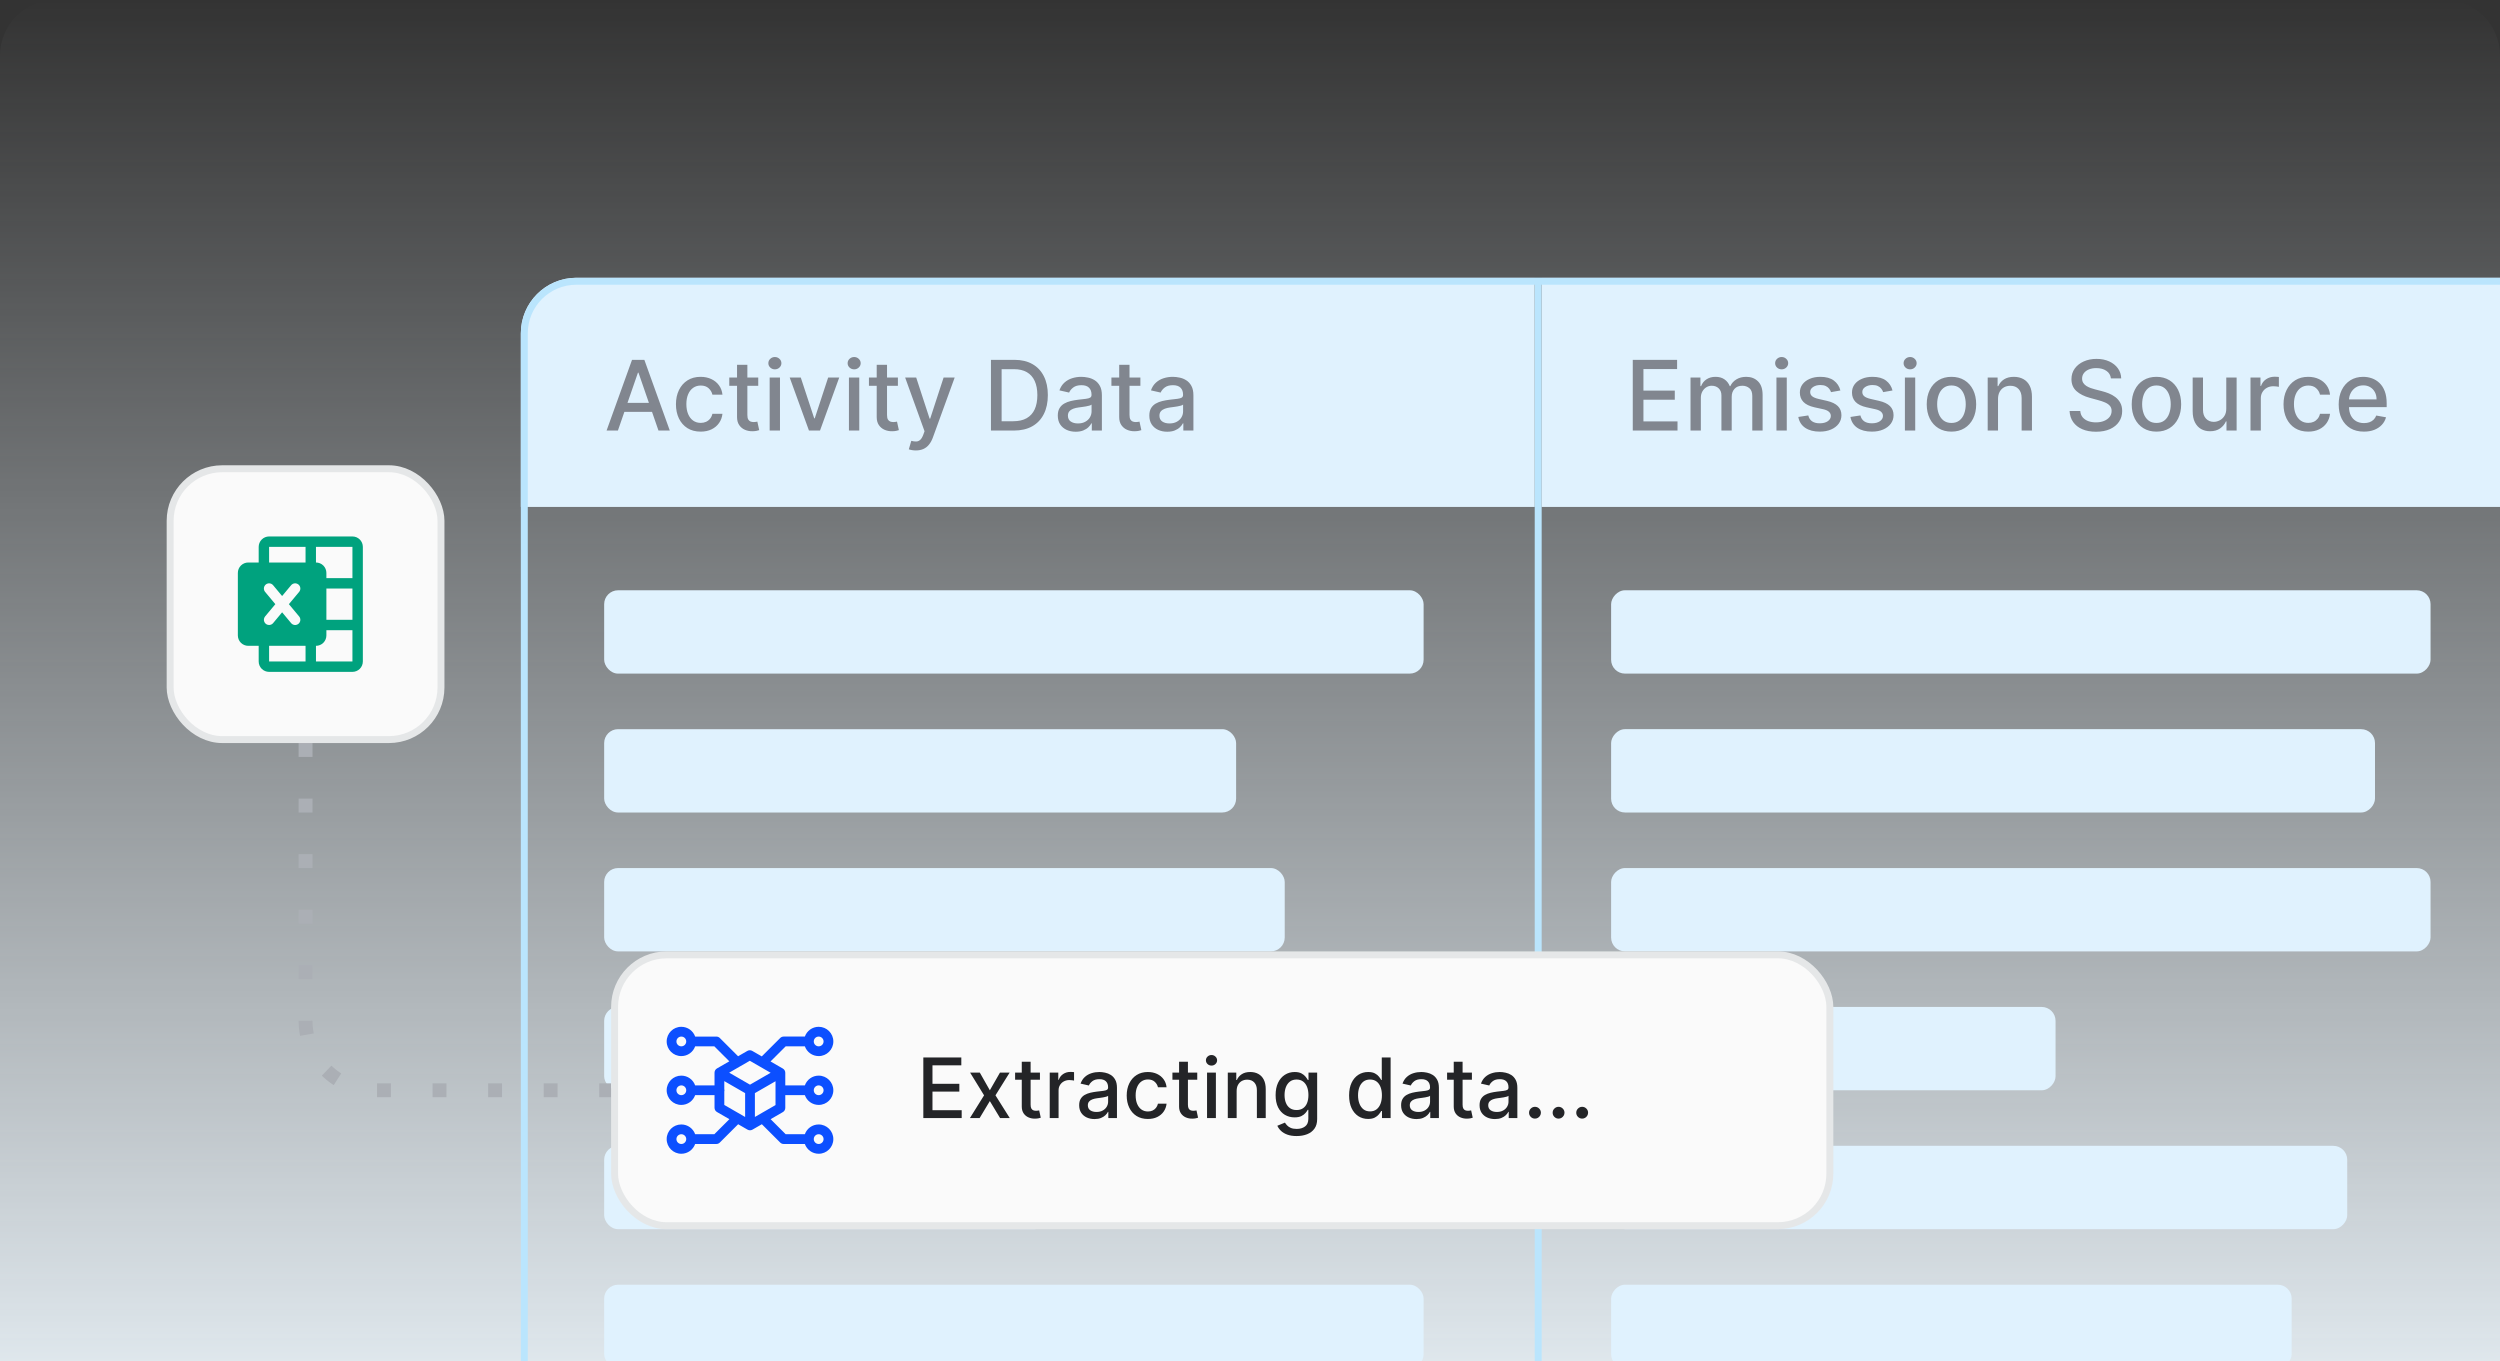 <svg width="360" height="196" viewBox="0 0 360 196" fill="none" xmlns="http://www.w3.org/2000/svg">
<rect x="0" y="0" width="360" height="196" fill="#333333" stroke="none"/>
<g clip-path="url(#clip0_6671_91084)">
<path d="M0 8C0 3.582 3.582 0 8 0H352C356.418 0 360 3.582 360 8V208C360 212.418 356.418 216 352 216H8C3.582 216 0 212.418 0 208V8Z" fill="url(#paint0_linear_6671_91084)"/>
<g clip-path="url(#clip1_6671_91084)">
<rect width="146" height="33" transform="translate(75 40)" fill="#E0F2FE"/>
<path d="M88.979 62H87.348L91.012 51.818H92.787L96.451 62H94.82L91.942 53.668H91.862L88.979 62ZM89.252 58.013H94.542V59.305H89.252V58.013ZM100.896 62.154C100.156 62.154 99.52 61.987 98.987 61.652C98.456 61.314 98.049 60.848 97.763 60.255C97.478 59.662 97.336 58.982 97.336 58.217C97.336 57.441 97.482 56.757 97.773 56.163C98.065 55.567 98.476 55.101 99.006 54.766C99.537 54.432 100.161 54.264 100.881 54.264C101.461 54.264 101.978 54.372 102.432 54.587C102.886 54.8 103.252 55.098 103.531 55.482C103.812 55.867 103.98 56.316 104.033 56.83H102.586C102.506 56.472 102.324 56.163 102.039 55.905C101.757 55.646 101.379 55.517 100.906 55.517C100.491 55.517 100.128 55.626 99.817 55.845C99.508 56.061 99.268 56.369 99.096 56.77C98.924 57.168 98.837 57.638 98.837 58.182C98.837 58.739 98.922 59.219 99.091 59.624C99.26 60.028 99.499 60.341 99.807 60.563C100.118 60.785 100.485 60.896 100.906 60.896C101.187 60.896 101.442 60.845 101.671 60.742C101.903 60.636 102.097 60.485 102.253 60.29C102.412 60.094 102.523 59.859 102.586 59.584H104.033C103.98 60.078 103.819 60.519 103.55 60.906C103.282 61.294 102.922 61.599 102.472 61.821C102.024 62.043 101.499 62.154 100.896 62.154ZM109.187 54.364V55.557H105.016V54.364H109.187ZM106.134 52.534H107.621V59.758C107.621 60.046 107.664 60.263 107.75 60.409C107.836 60.552 107.947 60.649 108.083 60.702C108.222 60.752 108.373 60.777 108.536 60.777C108.655 60.777 108.759 60.769 108.849 60.752C108.938 60.736 109.008 60.722 109.058 60.712L109.326 61.94C109.24 61.974 109.117 62.007 108.958 62.04C108.799 62.076 108.6 62.096 108.362 62.099C107.971 62.106 107.606 62.036 107.268 61.891C106.93 61.745 106.656 61.519 106.448 61.215C106.239 60.91 106.134 60.527 106.134 60.066V52.534ZM110.831 62V54.364H112.318V62H110.831ZM111.582 53.185C111.324 53.185 111.101 53.099 110.916 52.927C110.734 52.751 110.642 52.542 110.642 52.3C110.642 52.055 110.734 51.846 110.916 51.674C111.101 51.498 111.324 51.41 111.582 51.41C111.841 51.41 112.061 51.498 112.243 51.674C112.429 51.846 112.522 52.055 112.522 52.3C112.522 52.542 112.429 52.751 112.243 52.927C112.061 53.099 111.841 53.185 111.582 53.185ZM120.85 54.364L118.081 62H116.49L113.716 54.364H115.312L117.246 60.24H117.325L119.254 54.364H120.85ZM122.247 62V54.364H123.734V62H122.247ZM122.998 53.185C122.74 53.185 122.517 53.099 122.332 52.927C122.15 52.751 122.058 52.542 122.058 52.3C122.058 52.055 122.15 51.846 122.332 51.674C122.517 51.498 122.74 51.41 122.998 51.41C123.257 51.41 123.477 51.498 123.659 51.674C123.845 51.846 123.938 52.055 123.938 52.3C123.938 52.542 123.845 52.751 123.659 52.927C123.477 53.099 123.257 53.185 122.998 53.185ZM129.298 54.364V55.557H125.127V54.364H129.298ZM126.246 52.534H127.732V59.758C127.732 60.046 127.775 60.263 127.862 60.409C127.948 60.552 128.059 60.649 128.195 60.702C128.334 60.752 128.485 60.777 128.647 60.777C128.766 60.777 128.871 60.769 128.96 60.752C129.05 60.736 129.119 60.722 129.169 60.712L129.438 61.94C129.351 61.974 129.229 62.007 129.07 62.04C128.911 62.076 128.712 62.096 128.473 62.099C128.082 62.106 127.717 62.036 127.379 61.891C127.041 61.745 126.768 61.519 126.559 61.215C126.35 60.91 126.246 60.527 126.246 60.066V52.534ZM131.882 64.864C131.66 64.864 131.458 64.845 131.276 64.809C131.093 64.776 130.958 64.739 130.868 64.7L131.226 63.481C131.498 63.554 131.74 63.586 131.952 63.576C132.164 63.566 132.351 63.486 132.514 63.337C132.679 63.188 132.825 62.945 132.951 62.606L133.135 62.099L130.341 54.364H131.932L133.866 60.29H133.945L135.879 54.364H137.475L134.328 63.019C134.182 63.417 133.997 63.753 133.771 64.028C133.546 64.307 133.278 64.516 132.966 64.655C132.655 64.794 132.293 64.864 131.882 64.864ZM145.993 62H142.697V51.818H146.097C147.095 51.818 147.952 52.022 148.668 52.43C149.384 52.834 149.932 53.416 150.313 54.175C150.698 54.93 150.89 55.837 150.89 56.894C150.89 57.955 150.696 58.866 150.308 59.629C149.924 60.391 149.367 60.977 148.638 61.389C147.909 61.796 147.027 62 145.993 62ZM144.233 60.658H145.908C146.684 60.658 147.329 60.512 147.842 60.22C148.356 59.925 148.741 59.499 148.996 58.943C149.251 58.382 149.379 57.7 149.379 56.894C149.379 56.095 149.251 55.418 148.996 54.861C148.744 54.304 148.368 53.881 147.867 53.593C147.367 53.305 146.745 53.16 146.003 53.16H144.233V60.658ZM154.903 62.169C154.419 62.169 153.982 62.08 153.591 61.901C153.2 61.718 152.89 61.455 152.661 61.11C152.436 60.765 152.323 60.343 152.323 59.842C152.323 59.411 152.406 59.057 152.572 58.778C152.737 58.5 152.961 58.28 153.243 58.117C153.524 57.955 153.839 57.832 154.187 57.749C154.535 57.666 154.89 57.603 155.251 57.56C155.709 57.507 156.08 57.464 156.365 57.431C156.65 57.395 156.857 57.337 156.986 57.257C157.116 57.178 157.18 57.048 157.18 56.869V56.834C157.18 56.4 157.058 56.064 156.812 55.825C156.57 55.587 156.209 55.467 155.729 55.467C155.228 55.467 154.834 55.578 154.545 55.8C154.26 56.019 154.063 56.263 153.954 56.531L152.557 56.213C152.722 55.749 152.964 55.374 153.282 55.09C153.604 54.801 153.974 54.592 154.391 54.463C154.809 54.331 155.248 54.264 155.709 54.264C156.014 54.264 156.337 54.301 156.678 54.374C157.023 54.443 157.344 54.572 157.643 54.761C157.944 54.95 158.191 55.22 158.383 55.572C158.576 55.92 158.672 56.372 158.672 56.929V62H157.22V60.956H157.16C157.064 61.148 156.92 61.337 156.728 61.523C156.536 61.708 156.289 61.862 155.987 61.985C155.685 62.108 155.324 62.169 154.903 62.169ZM155.226 60.976C155.637 60.976 155.989 60.895 156.28 60.732C156.575 60.57 156.799 60.358 156.952 60.096C157.107 59.831 157.185 59.547 157.185 59.246V58.261C157.132 58.314 157.029 58.364 156.877 58.41C156.728 58.454 156.557 58.492 156.365 58.525C156.173 58.555 155.985 58.583 155.803 58.609C155.621 58.633 155.468 58.653 155.346 58.669C155.057 58.706 154.794 58.767 154.555 58.853C154.32 58.939 154.131 59.063 153.988 59.226C153.849 59.385 153.78 59.597 153.78 59.862C153.78 60.23 153.916 60.508 154.187 60.697C154.459 60.883 154.805 60.976 155.226 60.976ZM164.216 54.364V55.557H160.045V54.364H164.216ZM161.164 52.534H162.65V59.758C162.65 60.046 162.693 60.263 162.779 60.409C162.866 60.552 162.977 60.649 163.113 60.702C163.252 60.752 163.403 60.777 163.565 60.777C163.684 60.777 163.789 60.769 163.878 60.752C163.968 60.736 164.037 60.722 164.087 60.712L164.355 61.94C164.269 61.974 164.147 62.007 163.988 62.04C163.828 62.076 163.63 62.096 163.391 62.099C163 62.106 162.635 62.036 162.297 61.891C161.959 61.745 161.686 61.519 161.477 61.215C161.268 60.91 161.164 60.527 161.164 60.066V52.534ZM168.083 62.169C167.599 62.169 167.162 62.08 166.77 61.901C166.379 61.718 166.069 61.455 165.841 61.11C165.615 60.765 165.503 60.343 165.503 59.842C165.503 59.411 165.586 59.057 165.751 58.778C165.917 58.5 166.141 58.28 166.422 58.117C166.704 57.955 167.019 57.832 167.367 57.749C167.715 57.666 168.07 57.603 168.431 57.56C168.888 57.507 169.26 57.464 169.545 57.431C169.83 57.395 170.037 57.337 170.166 57.257C170.295 57.178 170.36 57.048 170.36 56.869V56.834C170.36 56.4 170.237 56.064 169.992 55.825C169.75 55.587 169.389 55.467 168.908 55.467C168.408 55.467 168.013 55.578 167.725 55.8C167.44 56.019 167.243 56.263 167.133 56.531L165.736 56.213C165.902 55.749 166.144 55.374 166.462 55.09C166.784 54.801 167.153 54.592 167.571 54.463C167.988 54.331 168.428 54.264 168.888 54.264C169.193 54.264 169.516 54.301 169.858 54.374C170.202 54.443 170.524 54.572 170.822 54.761C171.124 54.95 171.371 55.22 171.563 55.572C171.755 55.92 171.851 56.372 171.851 56.929V62H170.4V60.956H170.34C170.244 61.148 170.1 61.337 169.907 61.523C169.715 61.708 169.468 61.862 169.167 61.985C168.865 62.108 168.504 62.169 168.083 62.169ZM168.406 60.976C168.817 60.976 169.168 60.895 169.46 60.732C169.755 60.57 169.979 60.358 170.131 60.096C170.287 59.831 170.365 59.547 170.365 59.246V58.261C170.312 58.314 170.209 58.364 170.057 58.41C169.907 58.454 169.737 58.492 169.545 58.525C169.352 58.555 169.165 58.583 168.983 58.609C168.8 58.633 168.648 58.653 168.525 58.669C168.237 58.706 167.974 58.767 167.735 58.853C167.5 58.939 167.311 59.063 167.168 59.226C167.029 59.385 166.959 59.597 166.959 59.862C166.959 60.23 167.095 60.508 167.367 60.697C167.639 60.883 167.985 60.976 168.406 60.976Z" fill="#81868F"/>
<rect x="87" y="85" width="118" height="12" rx="2" fill="#E0F2FE"/>
<rect x="87" y="105" width="91" height="12" rx="2" fill="#E0F2FE"/>
<rect x="87" y="125" width="98" height="12" rx="2" fill="#E0F2FE"/>
<rect x="87" y="145" width="106" height="12" rx="2" fill="#E0F2FE"/>
<rect x="87" y="165" width="64" height="12" rx="2" fill="#E0F2FE"/>
<rect x="87" y="185" width="118" height="12" rx="2" fill="#E0F2FE"/>
<path d="M222 40V249H221V40H222Z" fill="#BAE5FD"/>
<rect width="146" height="33" transform="translate(222 40)" fill="#E0F2FE"/>
<path d="M235.119 62V51.818H241.502V53.141H236.655V56.243H241.169V57.56H236.655V60.678H241.562V62H235.119ZM243.435 62V54.364H244.862V55.606H244.956C245.115 55.186 245.375 54.858 245.737 54.622C246.098 54.383 246.53 54.264 247.034 54.264C247.545 54.264 247.972 54.383 248.317 54.622C248.665 54.861 248.922 55.189 249.088 55.606H249.167C249.349 55.199 249.639 54.874 250.037 54.632C250.435 54.387 250.909 54.264 251.459 54.264C252.152 54.264 252.717 54.481 253.154 54.916C253.595 55.35 253.816 56.004 253.816 56.879V62H252.329V57.019C252.329 56.501 252.188 56.127 251.906 55.895C251.625 55.663 251.288 55.547 250.897 55.547C250.413 55.547 250.037 55.696 249.769 55.994C249.5 56.289 249.366 56.669 249.366 57.133V62H247.884V56.924C247.884 56.51 247.755 56.177 247.497 55.925C247.238 55.673 246.902 55.547 246.487 55.547C246.206 55.547 245.945 55.621 245.707 55.771C245.472 55.916 245.281 56.12 245.135 56.382C244.993 56.644 244.921 56.947 244.921 57.292V62H243.435ZM255.808 62V54.364H257.294V62H255.808ZM256.559 53.185C256.3 53.185 256.078 53.099 255.892 52.927C255.71 52.751 255.619 52.542 255.619 52.3C255.619 52.055 255.71 51.846 255.892 51.674C256.078 51.498 256.3 51.41 256.559 51.41C256.817 51.41 257.038 51.498 257.22 51.674C257.405 51.846 257.498 52.055 257.498 52.3C257.498 52.542 257.405 52.751 257.22 52.927C257.038 53.099 256.817 53.185 256.559 53.185ZM265.017 56.228L263.669 56.467C263.613 56.294 263.523 56.13 263.401 55.974C263.281 55.819 263.119 55.691 262.914 55.592C262.708 55.492 262.451 55.443 262.143 55.443C261.722 55.443 261.371 55.537 261.089 55.726C260.807 55.911 260.666 56.152 260.666 56.447C260.666 56.702 260.761 56.907 260.95 57.063C261.139 57.219 261.444 57.347 261.865 57.446L263.078 57.724C263.78 57.887 264.304 58.137 264.649 58.475C264.993 58.813 265.166 59.252 265.166 59.793C265.166 60.25 265.033 60.658 264.768 61.016C264.506 61.37 264.14 61.649 263.669 61.851C263.202 62.053 262.66 62.154 262.044 62.154C261.188 62.154 260.491 61.972 259.95 61.607C259.41 61.239 259.079 60.717 258.956 60.041L260.393 59.822C260.482 60.197 260.666 60.48 260.945 60.673C261.223 60.861 261.586 60.956 262.034 60.956C262.521 60.956 262.91 60.855 263.202 60.653C263.494 60.447 263.639 60.197 263.639 59.902C263.639 59.663 263.55 59.463 263.371 59.3C263.195 59.138 262.925 59.015 262.561 58.932L261.268 58.649C260.555 58.487 260.028 58.228 259.687 57.874C259.349 57.519 259.18 57.07 259.18 56.526C259.18 56.075 259.306 55.681 259.558 55.343C259.81 55.005 260.158 54.742 260.602 54.553C261.046 54.36 261.555 54.264 262.128 54.264C262.953 54.264 263.603 54.443 264.077 54.801C264.551 55.156 264.864 55.631 265.017 56.228ZM272.522 56.228L271.175 56.467C271.119 56.294 271.029 56.13 270.907 55.974C270.787 55.819 270.625 55.691 270.419 55.592C270.214 55.492 269.957 55.443 269.649 55.443C269.228 55.443 268.877 55.537 268.595 55.726C268.313 55.911 268.172 56.152 268.172 56.447C268.172 56.702 268.267 56.907 268.456 57.063C268.645 57.219 268.949 57.347 269.37 57.446L270.583 57.724C271.286 57.887 271.81 58.137 272.154 58.475C272.499 58.813 272.672 59.252 272.672 59.793C272.672 60.25 272.539 60.658 272.274 61.016C272.012 61.37 271.646 61.649 271.175 61.851C270.708 62.053 270.166 62.154 269.549 62.154C268.694 62.154 267.997 61.972 267.456 61.607C266.916 61.239 266.585 60.717 266.462 60.041L267.899 59.822C267.988 60.197 268.172 60.48 268.451 60.673C268.729 60.861 269.092 60.956 269.539 60.956C270.027 60.956 270.416 60.855 270.708 60.653C270.999 60.447 271.145 60.197 271.145 59.902C271.145 59.663 271.056 59.463 270.877 59.3C270.701 59.138 270.431 59.015 270.066 58.932L268.774 58.649C268.061 58.487 267.534 58.228 267.193 57.874C266.855 57.519 266.686 57.07 266.686 56.526C266.686 56.075 266.812 55.681 267.064 55.343C267.315 55.005 267.663 54.742 268.108 54.553C268.552 54.36 269.06 54.264 269.634 54.264C270.459 54.264 271.109 54.443 271.583 54.801C272.057 55.156 272.37 55.631 272.522 56.228ZM274.306 62V54.364H275.792V62H274.306ZM275.057 53.185C274.798 53.185 274.576 53.099 274.39 52.927C274.208 52.751 274.117 52.542 274.117 52.3C274.117 52.055 274.208 51.846 274.39 51.674C274.576 51.498 274.798 51.41 275.057 51.41C275.315 51.41 275.536 51.498 275.718 51.674C275.903 51.846 275.996 52.055 275.996 52.3C275.996 52.542 275.903 52.751 275.718 52.927C275.536 53.099 275.315 53.185 275.057 53.185ZM281.009 62.154C280.293 62.154 279.668 61.99 279.135 61.662C278.601 61.334 278.187 60.875 277.892 60.285C277.597 59.695 277.449 59.005 277.449 58.217C277.449 57.425 277.597 56.732 277.892 56.139C278.187 55.545 278.601 55.084 279.135 54.756C279.668 54.428 280.293 54.264 281.009 54.264C281.725 54.264 282.35 54.428 282.883 54.756C283.417 55.084 283.831 55.545 284.126 56.139C284.421 56.732 284.569 57.425 284.569 58.217C284.569 59.005 284.421 59.695 284.126 60.285C283.831 60.875 283.417 61.334 282.883 61.662C282.35 61.99 281.725 62.154 281.009 62.154ZM281.014 60.906C281.478 60.906 281.862 60.784 282.167 60.538C282.472 60.293 282.698 59.967 282.843 59.559C282.993 59.151 283.067 58.702 283.067 58.212C283.067 57.724 282.993 57.277 282.843 56.869C282.698 56.458 282.472 56.129 282.167 55.88C281.862 55.631 281.478 55.507 281.014 55.507C280.547 55.507 280.159 55.631 279.85 55.88C279.546 56.129 279.319 56.458 279.169 56.869C279.024 57.277 278.951 57.724 278.951 58.212C278.951 58.702 279.024 59.151 279.169 59.559C279.319 59.967 279.546 60.293 279.85 60.538C280.159 60.784 280.547 60.906 281.014 60.906ZM287.714 57.466V62H286.228V54.364H287.655V55.606H287.749C287.925 55.202 288.2 54.877 288.574 54.632C288.952 54.387 289.428 54.264 290.001 54.264C290.522 54.264 290.977 54.374 291.368 54.592C291.76 54.808 292.063 55.129 292.278 55.557C292.494 55.984 292.601 56.513 292.601 57.143V62H291.115V57.322C291.115 56.768 290.971 56.336 290.682 56.024C290.394 55.709 289.998 55.552 289.494 55.552C289.149 55.552 288.843 55.626 288.574 55.776C288.309 55.925 288.099 56.144 287.943 56.432C287.791 56.717 287.714 57.062 287.714 57.466ZM303.973 54.493C303.92 54.022 303.701 53.658 303.316 53.399C302.932 53.137 302.448 53.006 301.865 53.006C301.447 53.006 301.086 53.073 300.781 53.205C300.476 53.334 300.239 53.514 300.07 53.742C299.904 53.968 299.821 54.224 299.821 54.513C299.821 54.755 299.878 54.964 299.99 55.139C300.106 55.315 300.257 55.462 300.443 55.582C300.632 55.698 300.834 55.795 301.049 55.875C301.265 55.951 301.472 56.014 301.671 56.064L302.665 56.322C302.99 56.402 303.323 56.51 303.664 56.646C304.006 56.782 304.322 56.961 304.614 57.182C304.906 57.405 305.141 57.68 305.32 58.008C305.502 58.336 305.593 58.729 305.593 59.186C305.593 59.763 305.444 60.275 305.146 60.722C304.851 61.17 304.422 61.523 303.858 61.781C303.298 62.04 302.62 62.169 301.825 62.169C301.063 62.169 300.403 62.048 299.846 61.806C299.289 61.564 298.854 61.221 298.539 60.777C298.224 60.33 298.05 59.799 298.017 59.186H299.558C299.588 59.554 299.707 59.861 299.916 60.106C300.128 60.348 300.398 60.528 300.726 60.648C301.058 60.764 301.421 60.822 301.815 60.822C302.249 60.822 302.635 60.754 302.973 60.618C303.315 60.479 303.583 60.286 303.779 60.041C303.974 59.793 304.072 59.503 304.072 59.171C304.072 58.87 303.986 58.623 303.814 58.43C303.645 58.238 303.414 58.079 303.123 57.953C302.834 57.827 302.508 57.716 302.143 57.62L300.94 57.292C300.125 57.07 299.478 56.743 299.001 56.312C298.527 55.882 298.29 55.312 298.29 54.602C298.29 54.016 298.449 53.504 298.767 53.066C299.086 52.629 299.516 52.289 300.06 52.047C300.604 51.802 301.217 51.679 301.9 51.679C302.589 51.679 303.197 51.8 303.724 52.042C304.254 52.284 304.672 52.617 304.977 53.041C305.282 53.462 305.441 53.946 305.454 54.493H303.973ZM310.526 62.154C309.811 62.154 309.186 61.99 308.652 61.662C308.119 61.334 307.704 60.875 307.409 60.285C307.114 59.695 306.967 59.005 306.967 58.217C306.967 57.425 307.114 56.732 307.409 56.139C307.704 55.545 308.119 55.084 308.652 54.756C309.186 54.428 309.811 54.264 310.526 54.264C311.242 54.264 311.867 54.428 312.401 54.756C312.934 55.084 313.349 55.545 313.644 56.139C313.939 56.732 314.086 57.425 314.086 58.217C314.086 59.005 313.939 59.695 313.644 60.285C313.349 60.875 312.934 61.334 312.401 61.662C311.867 61.99 311.242 62.154 310.526 62.154ZM310.531 60.906C310.995 60.906 311.38 60.784 311.685 60.538C311.99 60.293 312.215 59.967 312.361 59.559C312.51 59.151 312.585 58.702 312.585 58.212C312.585 57.724 312.51 57.277 312.361 56.869C312.215 56.458 311.99 56.129 311.685 55.88C311.38 55.631 310.995 55.507 310.531 55.507C310.064 55.507 309.676 55.631 309.368 55.88C309.063 56.129 308.836 56.458 308.687 56.869C308.541 57.277 308.468 57.724 308.468 58.212C308.468 58.702 308.541 59.151 308.687 59.559C308.836 59.967 309.063 60.293 309.368 60.538C309.676 60.784 310.064 60.906 310.531 60.906ZM320.583 58.833V54.364H322.074V62H320.613V60.678H320.533C320.357 61.085 320.076 61.425 319.688 61.697C319.303 61.965 318.824 62.099 318.251 62.099C317.761 62.099 317.326 61.992 316.949 61.776C316.574 61.557 316.279 61.234 316.064 60.807C315.851 60.379 315.745 59.851 315.745 59.221V54.364H317.232V59.042C317.232 59.562 317.376 59.977 317.664 60.285C317.953 60.593 318.327 60.747 318.788 60.747C319.066 60.747 319.343 60.678 319.618 60.538C319.897 60.399 320.127 60.189 320.309 59.907C320.495 59.625 320.586 59.267 320.583 58.833ZM324.072 62V54.364H325.508V55.577H325.588C325.727 55.166 325.972 54.843 326.324 54.607C326.678 54.369 327.079 54.249 327.527 54.249C327.62 54.249 327.729 54.253 327.855 54.259C327.984 54.266 328.085 54.274 328.158 54.284V55.706C328.099 55.689 327.992 55.671 327.84 55.651C327.688 55.628 327.535 55.617 327.383 55.617C327.031 55.617 326.718 55.691 326.443 55.84C326.171 55.986 325.956 56.19 325.797 56.452C325.638 56.71 325.558 57.005 325.558 57.337V62H324.072ZM332.388 62.154C331.649 62.154 331.012 61.987 330.479 61.652C329.948 61.314 329.541 60.848 329.256 60.255C328.971 59.662 328.828 58.982 328.828 58.217C328.828 57.441 328.974 56.757 329.266 56.163C329.557 55.567 329.968 55.101 330.499 54.766C331.029 54.432 331.654 54.264 332.373 54.264C332.953 54.264 333.47 54.372 333.924 54.587C334.378 54.8 334.744 55.098 335.023 55.482C335.304 55.867 335.472 56.316 335.525 56.83H334.078C333.999 56.472 333.816 56.163 333.531 55.905C333.25 55.646 332.872 55.517 332.398 55.517C331.983 55.517 331.621 55.626 331.309 55.845C331.001 56.061 330.76 56.369 330.588 56.77C330.416 57.168 330.33 57.638 330.33 58.182C330.33 58.739 330.414 59.219 330.583 59.624C330.752 60.028 330.991 60.341 331.299 60.563C331.611 60.785 331.977 60.896 332.398 60.896C332.679 60.896 332.935 60.845 333.163 60.742C333.395 60.636 333.589 60.485 333.745 60.29C333.904 60.094 334.015 59.859 334.078 59.584H335.525C335.472 60.078 335.311 60.519 335.043 60.906C334.774 61.294 334.415 61.599 333.964 61.821C333.516 62.043 332.991 62.154 332.388 62.154ZM340.406 62.154C339.653 62.154 339.005 61.993 338.462 61.672C337.922 61.347 337.504 60.891 337.209 60.305C336.917 59.715 336.771 59.024 336.771 58.231C336.771 57.449 336.917 56.76 337.209 56.163C337.504 55.567 337.915 55.101 338.442 54.766C338.972 54.432 339.592 54.264 340.301 54.264C340.732 54.264 341.15 54.336 341.554 54.478C341.959 54.62 342.321 54.844 342.643 55.149C342.964 55.454 343.218 55.85 343.404 56.337C343.589 56.821 343.682 57.41 343.682 58.102V58.629H337.612V57.516H342.225C342.225 57.124 342.146 56.778 341.987 56.477C341.828 56.172 341.604 55.931 341.316 55.756C341.03 55.58 340.696 55.492 340.311 55.492C339.894 55.492 339.529 55.595 339.218 55.8C338.909 56.003 338.671 56.268 338.502 56.596C338.336 56.921 338.253 57.274 338.253 57.655V58.525C338.253 59.035 338.343 59.469 338.521 59.827C338.704 60.185 338.957 60.459 339.282 60.648C339.607 60.833 339.986 60.926 340.421 60.926C340.702 60.926 340.959 60.886 341.191 60.807C341.423 60.724 341.624 60.601 341.793 60.439C341.962 60.276 342.091 60.076 342.181 59.837L343.588 60.091C343.475 60.505 343.273 60.868 342.981 61.18C342.693 61.488 342.33 61.728 341.892 61.901C341.458 62.07 340.963 62.154 340.406 62.154Z" fill="#81868F"/>
<rect width="98" height="12" rx="2" transform="matrix(1 0 0 -1 232 197)" fill="#E0F2FE"/>
<rect width="106" height="12" rx="2" transform="matrix(1 0 0 -1 232 177)" fill="#E0F2FE"/>
<rect width="64" height="12" rx="2" transform="matrix(1 0 0 -1 232 157)" fill="#E0F2FE"/>
<rect width="118" height="12" rx="2" transform="matrix(1 0 0 -1 232 137)" fill="#E0F2FE"/>
<rect width="110" height="12" rx="2" transform="matrix(1 0 0 -1 232 117)" fill="#E0F2FE"/>
<rect width="118" height="12" rx="2" transform="matrix(1 0 0 -1 232 97)" fill="#E0F2FE"/>
</g>
<rect x="75.5" y="40.5" width="439" height="208" rx="7.5" stroke="#BAE5FD"/>
<path d="M44 107V147C44 152.523 48.477 157 54 157H88" stroke="#ABAFB5" stroke-width="2" stroke-dasharray="2 6"/>
<rect x="88.5" y="137.5" width="175" height="39" rx="7.5" fill="#FAFAFA"/>
<rect x="88.5" y="137.5" width="175" height="39" rx="7.5" stroke="#E5E7E8"/>
<g clip-path="url(#clip2_6671_91084)">
<path fill-rule="evenodd" clip-rule="evenodd" d="M113.081 159.535V157.703H115.899C116.189 158.522 116.971 159.109 117.889 159.109C119.055 159.109 120 158.166 120 157C120 155.834 119.055 154.89 117.889 154.89C116.971 154.89 116.189 155.477 115.899 156.297H113.081V154.479C113.081 154.416 113.073 154.355 113.056 154.296C113.045 154.255 113.026 154.218 113.008 154.18C113 154.163 112.996 154.144 112.987 154.128C112.969 154.096 112.943 154.068 112.919 154.039C112.904 154.021 112.893 154 112.876 153.983C112.851 153.958 112.82 153.94 112.792 153.919C112.771 153.903 112.753 153.884 112.729 153.871L110.958 152.849L113.139 150.672H115.899C116.189 151.492 116.971 152.078 117.89 152.078C119.055 152.078 120.001 151.135 120.001 149.969C120.001 148.803 119.055 147.859 117.89 147.859C116.971 147.859 116.189 148.446 115.899 149.265H112.847C112.661 149.265 112.483 149.339 112.351 149.471L109.697 152.121L108.325 151.33C108.108 151.205 107.84 151.205 107.622 151.33L106.285 152.101L103.652 149.471C103.52 149.34 103.341 149.266 103.155 149.266H100.103C99.813 148.446 99.031 147.86 98.112 147.86C96.947 147.859 96.001 148.803 96.001 149.969C96.001 151.135 96.947 152.078 98.112 152.078C99.03 152.078 99.812 151.492 100.103 150.672H102.863L105.023 152.829L103.244 153.855C103.135 153.918 103.047 154.007 102.986 154.113C102.925 154.218 102.892 154.338 102.892 154.464V156.297H100.102C99.812 155.477 99.029 154.89 98.111 154.89C96.946 154.89 96 155.834 96 157C96 158.166 96.946 159.109 98.111 159.109C99.029 159.109 99.812 158.523 100.102 157.703H102.892V159.52C102.892 159.772 103.026 160.004 103.244 160.129L105.032 161.161L102.863 163.328H100.102C99.812 162.508 99.029 161.922 98.111 161.922C96.946 161.922 96 162.865 96 164.031C96 165.197 96.946 166.141 98.111 166.141C99.029 166.141 99.812 165.554 100.102 164.735H103.154C103.34 164.735 103.519 164.661 103.651 164.529L106.294 161.889L107.649 162.67C107.866 162.795 108.134 162.795 108.352 162.67C108.352 162.67 108.352 162.67 108.353 162.669L109.707 161.889L112.35 164.529C112.482 164.661 112.66 164.735 112.847 164.735H115.899C116.189 165.554 116.971 166.141 117.889 166.141C119.055 166.141 120 165.197 120 164.031C120 162.865 119.055 161.922 117.889 161.922C116.971 161.922 116.189 162.508 115.899 163.328H113.138L110.968 161.16L112.729 160.144C112.947 160.019 113.081 159.786 113.081 159.535ZM117.889 156.297C118.279 156.297 118.594 156.612 118.594 157C118.594 157.387 118.279 157.703 117.889 157.703C117.5 157.703 117.184 157.387 117.184 157C117.184 156.612 117.499 156.297 117.889 156.297ZM117.184 149.969V149.965C117.187 149.579 117.5 149.266 117.889 149.266C118.278 149.266 118.594 149.581 118.594 149.969C118.594 150.356 118.279 150.672 117.889 150.672C117.5 150.672 117.187 150.358 117.184 149.972V149.969ZM98.112 150.672C97.722 150.672 97.406 150.356 97.406 149.969C97.406 149.581 97.722 149.266 98.112 149.266C98.501 149.266 98.817 149.581 98.817 149.969C98.817 150.356 98.501 150.672 98.112 150.672ZM98.817 157V157.001C98.816 157.388 98.501 157.703 98.112 157.703C97.722 157.703 97.406 157.387 97.406 157C97.406 156.612 97.722 156.297 98.112 156.297C98.501 156.297 98.816 156.611 98.817 156.998V157ZM98.817 164.032C98.816 164.419 98.501 164.734 98.112 164.734C97.722 164.734 97.406 164.419 97.406 164.031C97.406 163.644 97.722 163.328 98.112 163.328C98.501 163.328 98.817 163.644 98.817 164.031V164.032ZM117.184 164.031V164.028C117.187 163.642 117.5 163.328 117.889 163.328C118.278 163.328 118.594 163.644 118.594 164.031C118.594 164.419 118.279 164.734 117.889 164.734C117.5 164.734 117.187 164.42 117.184 164.035V164.031ZM106.487 153.608C106.509 153.597 106.531 153.584 106.553 153.57L107.973 152.751L110.97 154.48L110.701 154.635L108 156.192L105.003 154.464L106.487 153.608ZM104.299 159.114V157.184C104.315 157.125 104.326 157.064 104.326 157C104.326 156.936 104.315 156.875 104.299 156.816V155.681L107.298 157.41V160.844L104.299 159.114ZM108.704 160.843V157.41L111.675 155.697V156.999V157V157.001V159.129L108.704 160.842V160.843Z" fill="#0C4FFF"/>
</g>
<path d="M132.959 161V152.273H138.43V153.406H134.276V156.065H138.145V157.195H134.276V159.866H138.482V161H132.959ZM141.093 154.455L142.537 157.003L143.995 154.455H145.388L143.347 157.727L145.405 161H144.012L142.537 158.554L141.067 161H139.669L141.706 157.727L139.695 154.455H141.093ZM149.752 154.455V155.477H146.176V154.455H149.752ZM147.135 152.886H148.409V159.078C148.409 159.325 148.446 159.511 148.52 159.636C148.594 159.759 148.689 159.842 148.806 159.888C148.925 159.93 149.054 159.952 149.194 159.952C149.296 159.952 149.385 159.945 149.462 159.93C149.539 159.916 149.598 159.905 149.641 159.896L149.871 160.949C149.797 160.977 149.692 161.006 149.556 161.034C149.419 161.065 149.249 161.082 149.044 161.085C148.709 161.091 148.397 161.031 148.107 160.906C147.817 160.781 147.583 160.588 147.404 160.327C147.225 160.065 147.135 159.737 147.135 159.342V152.886ZM151.161 161V154.455H152.393V155.494H152.461C152.58 155.142 152.79 154.865 153.092 154.663C153.396 154.459 153.739 154.357 154.123 154.357C154.202 154.357 154.296 154.359 154.404 154.365C154.515 154.371 154.602 154.378 154.664 154.386V155.605C154.613 155.591 154.522 155.575 154.391 155.558C154.261 155.538 154.13 155.528 153.999 155.528C153.698 155.528 153.43 155.592 153.194 155.72C152.961 155.845 152.776 156.02 152.64 156.244C152.504 156.466 152.435 156.719 152.435 157.003V161H151.161ZM157.613 161.145C157.198 161.145 156.823 161.068 156.488 160.915C156.153 160.759 155.887 160.533 155.691 160.237C155.498 159.942 155.401 159.58 155.401 159.151C155.401 158.781 155.472 158.477 155.614 158.239C155.756 158 155.948 157.811 156.19 157.672C156.431 157.533 156.701 157.428 156.999 157.357C157.298 157.286 157.602 157.232 157.911 157.195C158.303 157.149 158.621 157.112 158.866 157.084C159.11 157.053 159.288 157.003 159.398 156.935C159.509 156.866 159.565 156.756 159.565 156.602V156.572C159.565 156.2 159.46 155.912 159.249 155.707C159.042 155.503 158.732 155.401 158.32 155.401C157.891 155.401 157.553 155.496 157.306 155.686C157.062 155.874 156.893 156.082 156.799 156.312L155.602 156.04C155.744 155.642 155.951 155.321 156.224 155.077C156.499 154.83 156.816 154.651 157.174 154.54C157.532 154.426 157.908 154.369 158.303 154.369C158.565 154.369 158.842 154.401 159.134 154.463C159.43 154.523 159.705 154.634 159.961 154.795C160.219 154.957 160.431 155.189 160.596 155.49C160.761 155.788 160.843 156.176 160.843 156.653V161H159.599V160.105H159.548C159.465 160.27 159.342 160.432 159.177 160.591C159.012 160.75 158.8 160.882 158.542 160.987C158.283 161.092 157.974 161.145 157.613 161.145ZM157.89 160.122C158.242 160.122 158.543 160.053 158.793 159.913C159.046 159.774 159.238 159.592 159.369 159.368C159.502 159.141 159.569 158.898 159.569 158.639V157.795C159.523 157.841 159.435 157.884 159.305 157.923C159.177 157.96 159.031 157.993 158.866 158.021C158.701 158.047 158.54 158.071 158.384 158.094C158.228 158.114 158.097 158.131 157.992 158.145C157.745 158.176 157.519 158.229 157.315 158.303C157.113 158.376 156.951 158.483 156.829 158.622C156.71 158.759 156.65 158.94 156.65 159.168C156.65 159.483 156.766 159.722 156.999 159.884C157.232 160.043 157.529 160.122 157.89 160.122ZM165.297 161.132C164.664 161.132 164.118 160.989 163.661 160.702C163.206 160.412 162.857 160.013 162.613 159.504C162.368 158.996 162.246 158.413 162.246 157.757C162.246 157.092 162.371 156.506 162.621 155.997C162.871 155.486 163.223 155.087 163.678 154.8C164.132 154.513 164.668 154.369 165.284 154.369C165.782 154.369 166.225 154.462 166.614 154.646C167.003 154.828 167.317 155.084 167.556 155.413C167.797 155.743 167.941 156.128 167.986 156.568H166.746C166.678 156.261 166.522 155.997 166.277 155.776C166.036 155.554 165.712 155.443 165.306 155.443C164.951 155.443 164.64 155.537 164.373 155.724C164.108 155.909 163.902 156.173 163.755 156.517C163.607 156.858 163.533 157.261 163.533 157.727C163.533 158.205 163.605 158.616 163.75 158.963C163.895 159.31 164.1 159.578 164.364 159.768C164.631 159.959 164.945 160.054 165.306 160.054C165.547 160.054 165.766 160.01 165.962 159.922C166.161 159.831 166.327 159.702 166.461 159.534C166.597 159.366 166.692 159.165 166.746 158.929H167.986C167.941 159.352 167.803 159.73 167.573 160.062C167.343 160.395 167.034 160.656 166.648 160.847C166.265 161.037 165.814 161.132 165.297 161.132ZM172.404 154.455V155.477H168.829V154.455H172.404ZM169.788 152.886H171.062V159.078C171.062 159.325 171.099 159.511 171.173 159.636C171.246 159.759 171.342 159.842 171.458 159.888C171.577 159.93 171.707 159.952 171.846 159.952C171.948 159.952 172.038 159.945 172.114 159.93C172.191 159.916 172.251 159.905 172.293 159.896L172.523 160.949C172.45 160.977 172.344 161.006 172.208 161.034C172.072 161.065 171.901 161.082 171.697 161.085C171.362 161.091 171.049 161.031 170.759 160.906C170.469 160.781 170.235 160.588 170.056 160.327C169.877 160.065 169.788 159.737 169.788 159.342V152.886ZM173.814 161V154.455H175.088V161H173.814ZM174.457 153.445C174.235 153.445 174.045 153.371 173.886 153.223C173.73 153.072 173.652 152.893 173.652 152.686C173.652 152.476 173.73 152.297 173.886 152.149C174.045 151.999 174.235 151.923 174.457 151.923C174.679 151.923 174.868 151.999 175.024 152.149C175.183 152.297 175.262 152.476 175.262 152.686C175.262 152.893 175.183 153.072 175.024 153.223C174.868 153.371 174.679 153.445 174.457 153.445ZM178.076 157.114V161H176.802V154.455H178.025V155.52H178.106C178.256 155.173 178.492 154.895 178.813 154.685C179.137 154.474 179.545 154.369 180.036 154.369C180.482 154.369 180.873 154.463 181.208 154.651C181.543 154.835 181.803 155.111 181.988 155.477C182.173 155.844 182.265 156.297 182.265 156.837V161H180.991V156.99C180.991 156.516 180.867 156.145 180.62 155.878C180.373 155.608 180.033 155.473 179.602 155.473C179.306 155.473 179.043 155.537 178.813 155.665C178.586 155.793 178.406 155.98 178.272 156.227C178.141 156.472 178.076 156.767 178.076 157.114ZM186.718 163.591C186.198 163.591 185.751 163.523 185.376 163.386C185.004 163.25 184.7 163.07 184.464 162.845C184.228 162.621 184.052 162.375 183.935 162.108L185.031 161.656C185.107 161.781 185.21 161.913 185.337 162.053C185.468 162.195 185.644 162.315 185.866 162.415C186.09 162.514 186.379 162.564 186.731 162.564C187.214 162.564 187.613 162.446 187.928 162.21C188.244 161.977 188.401 161.605 188.401 161.094V159.807H188.32C188.244 159.946 188.133 160.101 187.988 160.271C187.846 160.442 187.65 160.589 187.4 160.714C187.15 160.839 186.825 160.902 186.424 160.902C185.907 160.902 185.441 160.781 185.026 160.54C184.614 160.295 184.288 159.936 184.046 159.462C183.808 158.984 183.688 158.398 183.688 157.702C183.688 157.006 183.806 156.409 184.042 155.912C184.281 155.415 184.607 155.034 185.022 154.77C185.437 154.503 185.907 154.369 186.433 154.369C186.839 154.369 187.167 154.438 187.417 154.574C187.667 154.707 187.862 154.864 188.001 155.043C188.143 155.222 188.252 155.379 188.329 155.516H188.423V154.455H189.671V161.145C189.671 161.707 189.54 162.169 189.279 162.53C189.018 162.891 188.664 163.158 188.218 163.331C187.775 163.504 187.275 163.591 186.718 163.591ZM186.705 159.845C187.072 159.845 187.381 159.76 187.634 159.589C187.89 159.416 188.083 159.169 188.214 158.848C188.347 158.524 188.414 158.136 188.414 157.685C188.414 157.244 188.349 156.857 188.218 156.521C188.087 156.186 187.896 155.925 187.643 155.737C187.39 155.547 187.077 155.452 186.705 155.452C186.322 155.452 186.002 155.551 185.746 155.75C185.491 155.946 185.298 156.213 185.167 156.551C185.039 156.889 184.975 157.267 184.975 157.685C184.975 158.114 185.04 158.49 185.171 158.814C185.302 159.138 185.495 159.391 185.751 159.572C186.009 159.754 186.327 159.845 186.705 159.845ZM197.006 161.128C196.478 161.128 196.006 160.993 195.591 160.723C195.179 160.45 194.855 160.062 194.62 159.56C194.387 159.054 194.27 158.447 194.27 157.74C194.27 157.033 194.388 156.428 194.624 155.925C194.863 155.422 195.189 155.037 195.604 154.77C196.019 154.503 196.489 154.369 197.015 154.369C197.421 154.369 197.748 154.438 197.995 154.574C198.245 154.707 198.438 154.864 198.574 155.043C198.713 155.222 198.821 155.379 198.898 155.516H198.975V152.273H200.249V161H199.005V159.982H198.898C198.821 160.121 198.711 160.28 198.566 160.459C198.424 160.638 198.228 160.794 197.978 160.928C197.728 161.061 197.404 161.128 197.006 161.128ZM197.287 160.041C197.654 160.041 197.963 159.945 198.216 159.751C198.472 159.555 198.665 159.284 198.796 158.938C198.929 158.591 198.996 158.187 198.996 157.727C198.996 157.273 198.931 156.875 198.8 156.534C198.669 156.193 198.478 155.928 198.225 155.737C197.972 155.547 197.659 155.452 197.287 155.452C196.904 155.452 196.584 155.551 196.328 155.75C196.073 155.949 195.88 156.22 195.749 156.564C195.621 156.908 195.557 157.295 195.557 157.727C195.557 158.165 195.623 158.558 195.753 158.908C195.884 159.257 196.077 159.534 196.333 159.739C196.591 159.94 196.909 160.041 197.287 160.041ZM203.972 161.145C203.558 161.145 203.183 161.068 202.847 160.915C202.512 160.759 202.246 160.533 202.05 160.237C201.857 159.942 201.761 159.58 201.761 159.151C201.761 158.781 201.832 158.477 201.974 158.239C202.116 158 202.308 157.811 202.549 157.672C202.79 157.533 203.06 157.428 203.359 157.357C203.657 157.286 203.961 157.232 204.271 157.195C204.663 157.149 204.981 157.112 205.225 157.084C205.469 157.053 205.647 157.003 205.758 156.935C205.869 156.866 205.924 156.756 205.924 156.602V156.572C205.924 156.2 205.819 155.912 205.609 155.707C205.401 155.503 205.092 155.401 204.68 155.401C204.251 155.401 203.913 155.496 203.665 155.686C203.421 155.874 203.252 156.082 203.158 156.312L201.961 156.04C202.103 155.642 202.31 155.321 202.583 155.077C202.859 154.83 203.175 154.651 203.533 154.54C203.891 154.426 204.268 154.369 204.663 154.369C204.924 154.369 205.201 154.401 205.494 154.463C205.789 154.523 206.065 154.634 206.32 154.795C206.579 154.957 206.79 155.189 206.955 155.49C207.12 155.788 207.202 156.176 207.202 156.653V161H205.958V160.105H205.907C205.825 160.27 205.701 160.432 205.536 160.591C205.371 160.75 205.16 160.882 204.901 160.987C204.643 161.092 204.333 161.145 203.972 161.145ZM204.249 160.122C204.602 160.122 204.903 160.053 205.153 159.913C205.406 159.774 205.597 159.592 205.728 159.368C205.862 159.141 205.928 158.898 205.928 158.639V157.795C205.883 157.841 205.795 157.884 205.664 157.923C205.536 157.96 205.39 157.993 205.225 158.021C205.06 158.047 204.9 158.071 204.744 158.094C204.587 158.114 204.457 158.131 204.352 158.145C204.104 158.176 203.879 158.229 203.674 158.303C203.472 158.376 203.31 158.483 203.188 158.622C203.069 158.759 203.009 158.94 203.009 159.168C203.009 159.483 203.126 159.722 203.359 159.884C203.592 160.043 203.888 160.122 204.249 160.122ZM211.955 154.455V155.477H208.38V154.455H211.955ZM209.338 152.886H210.613V159.078C210.613 159.325 210.65 159.511 210.723 159.636C210.797 159.759 210.892 159.842 211.009 159.888C211.128 159.93 211.257 159.952 211.397 159.952C211.499 159.952 211.588 159.945 211.665 159.93C211.742 159.916 211.801 159.905 211.844 159.896L212.074 160.949C212 160.977 211.895 161.006 211.759 161.034C211.623 161.065 211.452 161.082 211.248 161.085C210.912 161.091 210.6 161.031 210.31 160.906C210.02 160.781 209.786 160.588 209.607 160.327C209.428 160.065 209.338 159.737 209.338 159.342V152.886ZM215.269 161.145C214.854 161.145 214.479 161.068 214.144 160.915C213.809 160.759 213.543 160.533 213.347 160.237C213.154 159.942 213.058 159.58 213.058 159.151C213.058 158.781 213.129 158.477 213.271 158.239C213.413 158 213.604 157.811 213.846 157.672C214.087 157.533 214.357 157.428 214.656 157.357C214.954 157.286 215.258 157.232 215.567 157.195C215.96 157.149 216.278 157.112 216.522 157.084C216.766 157.053 216.944 157.003 217.055 156.935C217.165 156.866 217.221 156.756 217.221 156.602V156.572C217.221 156.2 217.116 155.912 216.906 155.707C216.698 155.503 216.388 155.401 215.977 155.401C215.548 155.401 215.21 155.496 214.962 155.686C214.718 155.874 214.549 156.082 214.455 156.312L213.258 156.04C213.4 155.642 213.607 155.321 213.88 155.077C214.156 154.83 214.472 154.651 214.83 154.54C215.188 154.426 215.565 154.369 215.96 154.369C216.221 154.369 216.498 154.401 216.79 154.463C217.086 154.523 217.362 154.634 217.617 154.795C217.876 154.957 218.087 155.189 218.252 155.49C218.417 155.788 218.499 156.176 218.499 156.653V161H217.255V160.105H217.204C217.121 160.27 216.998 160.432 216.833 160.591C216.668 160.75 216.457 160.882 216.198 160.987C215.94 161.092 215.63 161.145 215.269 161.145ZM215.546 160.122C215.898 160.122 216.2 160.053 216.45 159.913C216.702 159.774 216.894 159.592 217.025 159.368C217.158 159.141 217.225 158.898 217.225 158.639V157.795C217.18 157.841 217.092 157.884 216.961 157.923C216.833 157.96 216.687 157.993 216.522 158.021C216.357 158.047 216.197 158.071 216.04 158.094C215.884 158.114 215.754 158.131 215.648 158.145C215.401 158.176 215.175 158.229 214.971 158.303C214.769 158.376 214.607 158.483 214.485 158.622C214.366 158.759 214.306 158.94 214.306 159.168C214.306 159.483 214.423 159.722 214.656 159.884C214.888 160.043 215.185 160.122 215.546 160.122ZM221.036 161.081C220.803 161.081 220.603 160.999 220.435 160.834C220.267 160.666 220.184 160.464 220.184 160.229C220.184 159.996 220.267 159.797 220.435 159.632C220.603 159.464 220.803 159.381 221.036 159.381C221.269 159.381 221.469 159.464 221.637 159.632C221.804 159.797 221.888 159.996 221.888 160.229C221.888 160.385 221.848 160.528 221.769 160.659C221.692 160.787 221.59 160.889 221.462 160.966C221.334 161.043 221.192 161.081 221.036 161.081ZM224.434 161.081C224.201 161.081 224.001 160.999 223.833 160.834C223.666 160.666 223.582 160.464 223.582 160.229C223.582 159.996 223.666 159.797 223.833 159.632C224.001 159.464 224.201 159.381 224.434 159.381C224.667 159.381 224.868 159.464 225.035 159.632C225.203 159.797 225.287 159.996 225.287 160.229C225.287 160.385 225.247 160.528 225.167 160.659C225.091 160.787 224.988 160.889 224.86 160.966C224.733 161.043 224.591 161.081 224.434 161.081ZM227.833 161.081C227.6 161.081 227.4 160.999 227.232 160.834C227.064 160.666 226.98 160.464 226.98 160.229C226.98 159.996 227.064 159.797 227.232 159.632C227.4 159.464 227.6 159.381 227.833 159.381C228.066 159.381 228.266 159.464 228.434 159.632C228.601 159.797 228.685 159.996 228.685 160.229C228.685 160.385 228.645 160.528 228.566 160.659C228.489 160.787 228.387 160.889 228.259 160.966C228.131 161.043 227.989 161.081 227.833 161.081Z" fill="#232427"/>
<rect x="24.5" y="67.5" width="39" height="39" rx="7.5" fill="#FAFAFA"/>
<rect x="24.5" y="67.5" width="39" height="39" rx="7.5" stroke="#E5E7E8"/>
<path d="M50.75 77.25H38.75C38.352 77.25 37.971 77.408 37.689 77.689C37.408 77.971 37.25 78.352 37.25 78.75V81H35.75C35.352 81 34.971 81.158 34.689 81.439C34.408 81.721 34.25 82.102 34.25 82.5V91.5C34.25 91.898 34.408 92.279 34.689 92.561C34.971 92.842 35.352 93 35.75 93H37.25V95.25C37.25 95.648 37.408 96.029 37.689 96.311C37.971 96.592 38.352 96.75 38.75 96.75H50.75C51.148 96.75 51.529 96.592 51.811 96.311C52.092 96.029 52.25 95.648 52.25 95.25V78.75C52.25 78.352 52.092 77.971 51.811 77.689C51.529 77.408 51.148 77.25 50.75 77.25ZM38.75 90C38.607 90 38.468 89.96 38.347 89.883C38.227 89.807 38.131 89.697 38.071 89.568C38.01 89.439 37.988 89.296 38.006 89.154C38.024 89.013 38.082 88.879 38.173 88.77L39.649 87L38.173 85.23C38.046 85.077 37.985 84.88 38.003 84.682C38.021 84.484 38.117 84.301 38.27 84.173C38.423 84.046 38.62 83.985 38.818 84.003C39.016 84.021 39.199 84.117 39.327 84.27L40.625 85.828L41.923 84.27C41.986 84.194 42.064 84.132 42.151 84.086C42.238 84.04 42.334 84.012 42.432 84.003C42.53 83.994 42.629 84.004 42.723 84.034C42.817 84.063 42.904 84.11 42.98 84.173C43.056 84.237 43.118 84.314 43.164 84.401C43.21 84.488 43.238 84.584 43.247 84.682C43.256 84.78 43.246 84.879 43.216 84.973C43.187 85.067 43.14 85.154 43.077 85.23L41.601 87L43.077 88.77C43.204 88.923 43.265 89.12 43.247 89.318C43.229 89.516 43.133 89.699 42.98 89.827C42.827 89.954 42.63 90.015 42.432 89.997C42.234 89.979 42.051 89.883 41.923 89.73L40.625 88.172L39.327 89.73C39.256 89.814 39.168 89.883 39.068 89.929C38.969 89.976 38.86 90 38.75 90ZM44 95.25H38.75V93H44V95.25ZM44 81H38.75V78.75H44V81ZM50.75 95.25H45.5V93C45.898 93 46.279 92.842 46.561 92.561C46.842 92.279 47 91.898 47 91.5V90.75H50.75V95.25ZM50.75 89.25H47V84.75H50.75V89.25ZM50.75 83.25H47V82.5C47 82.102 46.842 81.721 46.561 81.439C46.279 81.158 45.898 81 45.5 81V78.75H50.75V83.25Z" fill="#00A27E"/>
</g>
<defs>
<linearGradient id="paint0_linear_6671_91084" x1="180" y1="0" x2="180" y2="216" gradientUnits="userSpaceOnUse">
<stop stop-color="#F0F9FF" stop-opacity="0"/>
<stop offset="1" stop-color="#F0F9FF"/>
</linearGradient>
<clipPath id="clip0_6671_91084">
<path d="M0 8C0 3.582 3.582 0 8 0H352C356.418 0 360 3.582 360 8V208C360 212.418 356.418 216 352 216H8C3.582 216 0 212.418 0 208V8Z" fill="white"/>
</clipPath>
<clipPath id="clip1_6671_91084">
<rect x="75" y="40" width="440" height="209" rx="8" fill="white"/>
</clipPath>
<clipPath id="clip2_6671_91084">
<rect width="24" height="24" fill="white" transform="translate(96 145)"/>
</clipPath>
</defs>
</svg>
